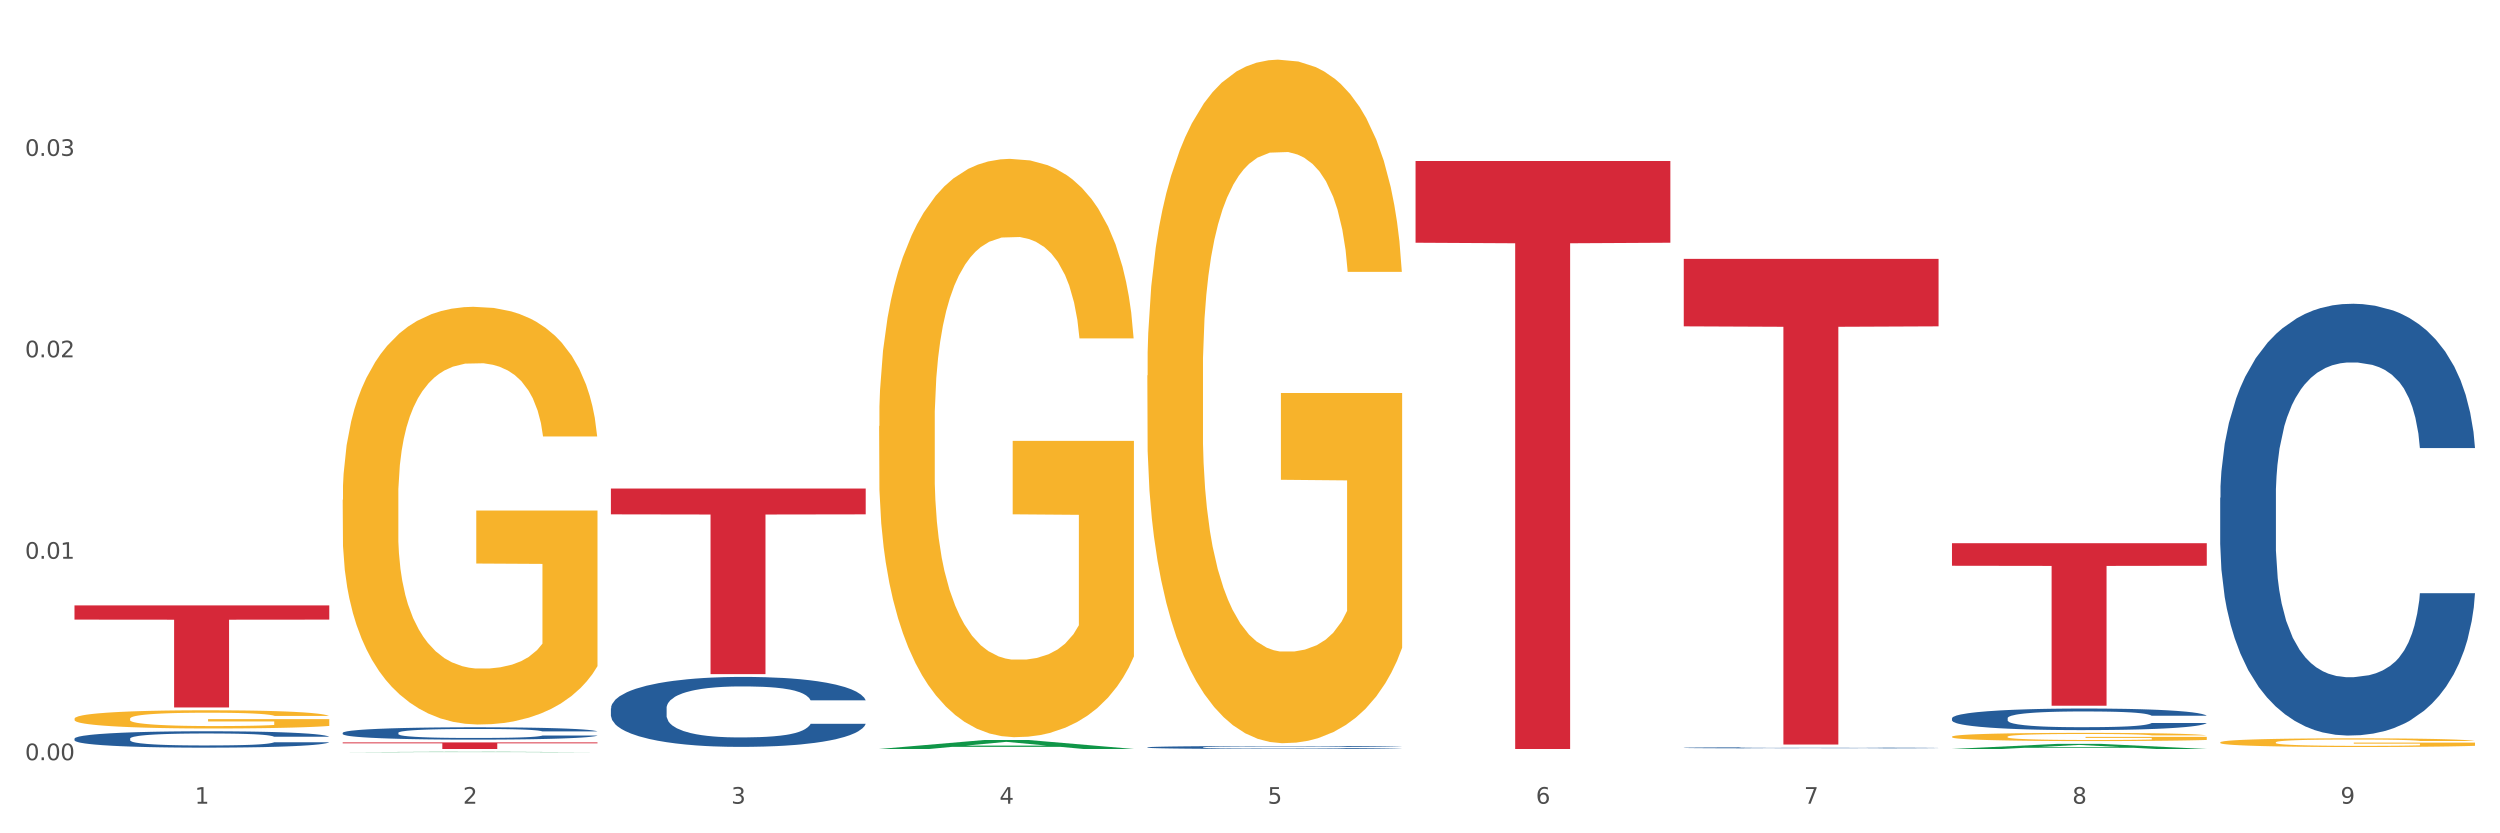 <?xml version="1.0" encoding="utf-8" standalone="no"?>
<!DOCTYPE svg PUBLIC "-//W3C//DTD SVG 1.1//EN"
  "http://www.w3.org/Graphics/SVG/1.1/DTD/svg11.dtd">
<svg xmlns:xlink="http://www.w3.org/1999/xlink" width="1080pt" height="360pt" viewBox="0 0 1080 360" xmlns="http://www.w3.org/2000/svg" version="1.1">
 <rect x="0" y="0" width="1080" height="360" fill="#333333" stroke="none"/>
 <defs>
  <style type="text/css">*{stroke-linejoin: round; stroke-linecap: butt}</style>
 </defs>
 <g id="figure_1">
  <g id="patch_1">
   <path d="M 0 360 
L 1080 360 
L 1080 0 
L 0 0 
z
" style="fill: #ffffff; stroke: #ffffff; stroke-linejoin: miter"/>
  </g>
  <g id="axes_1">
   <g id="matplotlib.axis_1">
    <g id="xtick_1">
     <g id="text_1">
      <!-- 1 -->
      <g style="fill: #4d4d4d" transform="translate(84.159 347.204) scale(0.096 -0.096)">
       <defs>
        <path id="DejaVuSans-31" d="M 794 531 
L 1825 531 
L 1825 4091 
L 703 3866 
L 703 4441 
L 1819 4666 
L 2450 4666 
L 2450 531 
L 3481 531 
L 3481 0 
L 794 0 
L 794 531 
z
" transform="scale(0.016)"/>
       </defs>
       <use xlink:href="#DejaVuSans-31"/>
      </g>
     </g>
    </g>
    <g id="xtick_2">
     <g id="text_2">
      <!-- 2 -->
      <g style="fill: #4d4d4d" transform="translate(200.027 347.204) scale(0.096 -0.096)">
       <defs>
        <path id="DejaVuSans-32" d="M 1228 531 
L 3431 531 
L 3431 0 
L 469 0 
L 469 531 
Q 828 903 1448 1529 
Q 2069 2156 2228 2338 
Q 2531 2678 2651 2914 
Q 2772 3150 2772 3378 
Q 2772 3750 2511 3984 
Q 2250 4219 1831 4219 
Q 1534 4219 1204 4116 
Q 875 4013 500 3803 
L 500 4441 
Q 881 4594 1212 4672 
Q 1544 4750 1819 4750 
Q 2544 4750 2975 4387 
Q 3406 4025 3406 3419 
Q 3406 3131 3298 2873 
Q 3191 2616 2906 2266 
Q 2828 2175 2409 1742 
Q 1991 1309 1228 531 
z
" transform="scale(0.016)"/>
       </defs>
       <use xlink:href="#DejaVuSans-32"/>
      </g>
     </g>
    </g>
    <g id="xtick_3">
     <g id="text_3">
      <!-- 3 -->
      <g style="fill: #4d4d4d" transform="translate(315.896 347.204) scale(0.096 -0.096)">
       <defs>
        <path id="DejaVuSans-33" d="M 2597 2516 
Q 3050 2419 3304 2112 
Q 3559 1806 3559 1356 
Q 3559 666 3084 287 
Q 2609 -91 1734 -91 
Q 1441 -91 1130 -33 
Q 819 25 488 141 
L 488 750 
Q 750 597 1062 519 
Q 1375 441 1716 441 
Q 2309 441 2620 675 
Q 2931 909 2931 1356 
Q 2931 1769 2642 2001 
Q 2353 2234 1838 2234 
L 1294 2234 
L 1294 2753 
L 1863 2753 
Q 2328 2753 2575 2939 
Q 2822 3125 2822 3475 
Q 2822 3834 2567 4026 
Q 2313 4219 1838 4219 
Q 1578 4219 1281 4162 
Q 984 4106 628 3988 
L 628 4550 
Q 988 4650 1302 4700 
Q 1616 4750 1894 4750 
Q 2613 4750 3031 4423 
Q 3450 4097 3450 3541 
Q 3450 3153 3228 2886 
Q 3006 2619 2597 2516 
z
" transform="scale(0.016)"/>
       </defs>
       <use xlink:href="#DejaVuSans-33"/>
      </g>
     </g>
    </g>
    <g id="xtick_4">
     <g id="text_4">
      <!-- 4 -->
      <g style="fill: #4d4d4d" transform="translate(431.765 347.204) scale(0.096 -0.096)">
       <defs>
        <path id="DejaVuSans-34" d="M 2419 4116 
L 825 1625 
L 2419 1625 
L 2419 4116 
z
M 2253 4666 
L 3047 4666 
L 3047 1625 
L 3713 1625 
L 3713 1100 
L 3047 1100 
L 3047 0 
L 2419 0 
L 2419 1100 
L 313 1100 
L 313 1709 
L 2253 4666 
z
" transform="scale(0.016)"/>
       </defs>
       <use xlink:href="#DejaVuSans-34"/>
      </g>
     </g>
    </g>
    <g id="xtick_5">
     <g id="text_5">
      <!-- 5 -->
      <g style="fill: #4d4d4d" transform="translate(547.634 347.204) scale(0.096 -0.096)">
       <defs>
        <path id="DejaVuSans-35" d="M 691 4666 
L 3169 4666 
L 3169 4134 
L 1269 4134 
L 1269 2991 
Q 1406 3038 1543 3061 
Q 1681 3084 1819 3084 
Q 2600 3084 3056 2656 
Q 3513 2228 3513 1497 
Q 3513 744 3044 326 
Q 2575 -91 1722 -91 
Q 1428 -91 1123 -41 
Q 819 9 494 109 
L 494 744 
Q 775 591 1075 516 
Q 1375 441 1709 441 
Q 2250 441 2565 725 
Q 2881 1009 2881 1497 
Q 2881 1984 2565 2268 
Q 2250 2553 1709 2553 
Q 1456 2553 1204 2497 
Q 953 2441 691 2322 
L 691 4666 
z
" transform="scale(0.016)"/>
       </defs>
       <use xlink:href="#DejaVuSans-35"/>
      </g>
     </g>
    </g>
    <g id="xtick_6">
     <g id="text_6">
      <!-- 6 -->
      <g style="fill: #4d4d4d" transform="translate(663.502 347.204) scale(0.096 -0.096)">
       <defs>
        <path id="DejaVuSans-36" d="M 2113 2584 
Q 1688 2584 1439 2293 
Q 1191 2003 1191 1497 
Q 1191 994 1439 701 
Q 1688 409 2113 409 
Q 2538 409 2786 701 
Q 3034 994 3034 1497 
Q 3034 2003 2786 2293 
Q 2538 2584 2113 2584 
z
M 3366 4563 
L 3366 3988 
Q 3128 4100 2886 4159 
Q 2644 4219 2406 4219 
Q 1781 4219 1451 3797 
Q 1122 3375 1075 2522 
Q 1259 2794 1537 2939 
Q 1816 3084 2150 3084 
Q 2853 3084 3261 2657 
Q 3669 2231 3669 1497 
Q 3669 778 3244 343 
Q 2819 -91 2113 -91 
Q 1303 -91 875 529 
Q 447 1150 447 2328 
Q 447 3434 972 4092 
Q 1497 4750 2381 4750 
Q 2619 4750 2861 4703 
Q 3103 4656 3366 4563 
z
" transform="scale(0.016)"/>
       </defs>
       <use xlink:href="#DejaVuSans-36"/>
      </g>
     </g>
    </g>
    <g id="xtick_7">
     <g id="text_7">
      <!-- 7 -->
      <g style="fill: #4d4d4d" transform="translate(779.371 347.204) scale(0.096 -0.096)">
       <defs>
        <path id="DejaVuSans-37" d="M 525 4666 
L 3525 4666 
L 3525 4397 
L 1831 0 
L 1172 0 
L 2766 4134 
L 525 4134 
L 525 4666 
z
" transform="scale(0.016)"/>
       </defs>
       <use xlink:href="#DejaVuSans-37"/>
      </g>
     </g>
    </g>
    <g id="xtick_8">
     <g id="text_8">
      <!-- 8 -->
      <g style="fill: #4d4d4d" transform="translate(895.24 347.204) scale(0.096 -0.096)">
       <defs>
        <path id="DejaVuSans-38" d="M 2034 2216 
Q 1584 2216 1326 1975 
Q 1069 1734 1069 1313 
Q 1069 891 1326 650 
Q 1584 409 2034 409 
Q 2484 409 2743 651 
Q 3003 894 3003 1313 
Q 3003 1734 2745 1975 
Q 2488 2216 2034 2216 
z
M 1403 2484 
Q 997 2584 770 2862 
Q 544 3141 544 3541 
Q 544 4100 942 4425 
Q 1341 4750 2034 4750 
Q 2731 4750 3128 4425 
Q 3525 4100 3525 3541 
Q 3525 3141 3298 2862 
Q 3072 2584 2669 2484 
Q 3125 2378 3379 2068 
Q 3634 1759 3634 1313 
Q 3634 634 3220 271 
Q 2806 -91 2034 -91 
Q 1263 -91 848 271 
Q 434 634 434 1313 
Q 434 1759 690 2068 
Q 947 2378 1403 2484 
z
M 1172 3481 
Q 1172 3119 1398 2916 
Q 1625 2713 2034 2713 
Q 2441 2713 2670 2916 
Q 2900 3119 2900 3481 
Q 2900 3844 2670 4047 
Q 2441 4250 2034 4250 
Q 1625 4250 1398 4047 
Q 1172 3844 1172 3481 
z
" transform="scale(0.016)"/>
       </defs>
       <use xlink:href="#DejaVuSans-38"/>
      </g>
     </g>
    </g>
    <g id="xtick_9">
     <g id="text_9">
      <!-- 9 -->
      <g style="fill: #4d4d4d" transform="translate(1011.108 347.204) scale(0.096 -0.096)">
       <defs>
        <path id="DejaVuSans-39" d="M 703 97 
L 703 672 
Q 941 559 1184 500 
Q 1428 441 1663 441 
Q 2288 441 2617 861 
Q 2947 1281 2994 2138 
Q 2813 1869 2534 1725 
Q 2256 1581 1919 1581 
Q 1219 1581 811 2004 
Q 403 2428 403 3163 
Q 403 3881 828 4315 
Q 1253 4750 1959 4750 
Q 2769 4750 3195 4129 
Q 3622 3509 3622 2328 
Q 3622 1225 3098 567 
Q 2575 -91 1691 -91 
Q 1453 -91 1209 -44 
Q 966 3 703 97 
z
M 1959 2075 
Q 2384 2075 2632 2365 
Q 2881 2656 2881 3163 
Q 2881 3666 2632 3958 
Q 2384 4250 1959 4250 
Q 1534 4250 1286 3958 
Q 1038 3666 1038 3163 
Q 1038 2656 1286 2365 
Q 1534 2075 1959 2075 
z
" transform="scale(0.016)"/>
       </defs>
       <use xlink:href="#DejaVuSans-39"/>
      </g>
     </g>
    </g>
    <g id="xtick_10"/>
    <g id="xtick_11"/>
    <g id="xtick_12"/>
    <g id="xtick_13"/>
    <g id="xtick_14"/>
    <g id="xtick_15"/>
    <g id="xtick_16"/>
    <g id="xtick_17"/>
   </g>
   <g id="matplotlib.axis_2">
    <g id="ytick_1">
     <g id="text_10">
      <!-- 0.00 -->
      <g style="fill: #4d4d4d" transform="translate(10.8 328.405) scale(0.096 -0.096)">
       <defs>
        <path id="DejaVuSans-30" d="M 2034 4250 
Q 1547 4250 1301 3770 
Q 1056 3291 1056 2328 
Q 1056 1369 1301 889 
Q 1547 409 2034 409 
Q 2525 409 2770 889 
Q 3016 1369 3016 2328 
Q 3016 3291 2770 3770 
Q 2525 4250 2034 4250 
z
M 2034 4750 
Q 2819 4750 3233 4129 
Q 3647 3509 3647 2328 
Q 3647 1150 3233 529 
Q 2819 -91 2034 -91 
Q 1250 -91 836 529 
Q 422 1150 422 2328 
Q 422 3509 836 4129 
Q 1250 4750 2034 4750 
z
" transform="scale(0.016)"/>
        <path id="DejaVuSans-2e" d="M 684 794 
L 1344 794 
L 1344 0 
L 684 0 
L 684 794 
z
" transform="scale(0.016)"/>
       </defs>
       <use xlink:href="#DejaVuSans-30"/>
       <use xlink:href="#DejaVuSans-2e" transform="translate(63.623 0)"/>
       <use xlink:href="#DejaVuSans-30" transform="translate(95.41 0)"/>
       <use xlink:href="#DejaVuSans-30" transform="translate(159.033 0)"/>
      </g>
     </g>
    </g>
    <g id="ytick_2">
     <g id="text_11">
      <!-- 0.01 -->
      <g style="fill: #4d4d4d" transform="translate(10.8 241.383) scale(0.096 -0.096)">
       <use xlink:href="#DejaVuSans-30"/>
       <use xlink:href="#DejaVuSans-2e" transform="translate(63.623 0)"/>
       <use xlink:href="#DejaVuSans-30" transform="translate(95.41 0)"/>
       <use xlink:href="#DejaVuSans-31" transform="translate(159.033 0)"/>
      </g>
     </g>
    </g>
    <g id="ytick_3">
     <g id="text_12">
      <!-- 0.02 -->
      <g style="fill: #4d4d4d" transform="translate(10.8 154.362) scale(0.096 -0.096)">
       <use xlink:href="#DejaVuSans-30"/>
       <use xlink:href="#DejaVuSans-2e" transform="translate(63.623 0)"/>
       <use xlink:href="#DejaVuSans-30" transform="translate(95.41 0)"/>
       <use xlink:href="#DejaVuSans-32" transform="translate(159.033 0)"/>
      </g>
     </g>
    </g>
    <g id="ytick_4">
     <g id="text_13">
      <!-- 0.03 -->
      <g style="fill: #4d4d4d" transform="translate(10.8 67.341) scale(0.096 -0.096)">
       <use xlink:href="#DejaVuSans-30"/>
       <use xlink:href="#DejaVuSans-2e" transform="translate(63.623 0)"/>
       <use xlink:href="#DejaVuSans-30" transform="translate(95.41 0)"/>
       <use xlink:href="#DejaVuSans-33" transform="translate(159.033 0)"/>
      </g>
     </g>
    </g>
    <g id="ytick_5"/>
    <g id="ytick_6"/>
    <g id="ytick_7"/>
    <g id="ytick_8"/>
   </g>
   <g id="PolyCollection_1">
    <path d="M 148.044 324.949 
L 148.157 324.949 
L 193.549 324.758 
L 212.387 324.757 
L 258.119 324.95 
L 236.331 324.95 
L 226.458 324.905 
L 179.591 324.905 
L 179.251 324.905 
L 169.718 324.95 
L 148.044 324.95 
L 148.044 324.949 
L 185.492 324.878 
L 220.557 324.878 
L 203.195 324.798 
L 202.968 324.798 
L 202.741 324.799 
L 185.379 324.878 
L 185.492 324.878 
L 148.044 324.949 
z
" clip-path="url(#p72a61e631a)" style="fill: #109648"/>
    <path d="M 263.912 306.008 
L 264.043 305.981 
L 264.043 305.208 
L 264.433 304.159 
L 265.864 302.226 
L 267.686 300.763 
L 270.808 299.051 
L 272.5 298.334 
L 274.712 297.533 
L 279.266 296.235 
L 284.47 295.131 
L 288.113 294.524 
L 290.846 294.137 
L 296.961 293.447 
L 300.474 293.144 
L 304.117 292.895 
L 307.24 292.729 
L 312.444 292.536 
L 316.608 292.453 
L 321.422 292.426 
L 325.456 292.453 
L 330.79 292.564 
L 338.597 292.895 
L 341.59 293.088 
L 345.623 293.42 
L 349.787 293.861 
L 353.17 294.303 
L 357.073 294.938 
L 361.107 295.766 
L 365.01 296.815 
L 367.742 297.781 
L 369.954 298.803 
L 371.906 300.045 
L 373.337 301.398 
L 373.988 302.53 
L 350.177 302.53 
L 349.527 301.508 
L 348.225 300.404 
L 346.924 299.659 
L 345.493 299.051 
L 343.281 298.361 
L 341.329 297.92 
L 338.077 297.395 
L 335.084 297.064 
L 332.612 296.87 
L 329.619 296.705 
L 323.244 296.539 
L 318.69 296.539 
L 315.827 296.594 
L 312.314 296.732 
L 309.322 296.926 
L 305.809 297.257 
L 303.076 297.616 
L 300.344 298.085 
L 298.783 298.416 
L 296.441 299.024 
L 294.879 299.521 
L 292.797 300.377 
L 291.626 300.984 
L 289.545 302.557 
L 288.634 303.717 
L 288.243 304.518 
L 287.983 305.401 
L 287.983 309.708 
L 288.764 311.64 
L 289.415 312.468 
L 290.455 313.407 
L 292.407 314.622 
L 295.27 315.809 
L 298.262 316.665 
L 300.734 317.189 
L 303.076 317.576 
L 305.418 317.879 
L 308.281 318.155 
L 310.623 318.321 
L 314.136 318.487 
L 318.3 318.569 
L 321.552 318.569 
L 328.188 318.431 
L 331.181 318.293 
L 334.043 318.1 
L 337.166 317.796 
L 339.638 317.465 
L 341.069 317.217 
L 343.411 316.692 
L 345.233 316.14 
L 346.794 315.505 
L 347.835 314.953 
L 349.006 314.125 
L 349.917 313.186 
L 350.177 312.689 
L 373.988 312.689 
L 373.467 313.683 
L 372.556 314.649 
L 370.735 315.947 
L 369.304 316.692 
L 367.092 317.603 
L 364.75 318.376 
L 361.497 319.232 
L 358.504 319.867 
L 355.382 320.419 
L 351.999 320.916 
L 345.883 321.606 
L 343.671 321.799 
L 338.987 322.131 
L 335.344 322.324 
L 330.01 322.517 
L 324.545 322.628 
L 318.82 322.655 
L 313.746 322.6 
L 308.151 322.434 
L 304.638 322.269 
L 300.734 322.02 
L 296.18 321.634 
L 291.887 321.164 
L 287.853 320.612 
L 284.08 319.977 
L 280.567 319.26 
L 276.013 318.073 
L 272.63 316.913 
L 270.158 315.836 
L 268.466 314.925 
L 266.775 313.766 
L 265.864 312.965 
L 264.433 311.033 
L 263.912 309.238 
L 263.912 306.008 
z
" clip-path="url(#p72a61e631a)" style="fill: #255c99"/>
    <path d="M 495.65 322.85 
L 495.78 322.849 
L 495.78 322.816 
L 496.17 322.771 
L 497.602 322.689 
L 499.423 322.626 
L 502.546 322.553 
L 504.237 322.523 
L 506.449 322.488 
L 511.003 322.433 
L 516.208 322.386 
L 519.851 322.36 
L 522.583 322.343 
L 528.698 322.314 
L 532.212 322.301 
L 535.855 322.29 
L 538.977 322.283 
L 544.182 322.275 
L 548.345 322.271 
L 553.16 322.27 
L 557.193 322.271 
L 562.528 322.276 
L 570.335 322.29 
L 573.327 322.298 
L 577.361 322.313 
L 581.524 322.332 
L 584.907 322.35 
L 588.81 322.377 
L 592.844 322.413 
L 596.747 322.458 
L 599.48 322.499 
L 601.692 322.543 
L 603.643 322.596 
L 605.075 322.653 
L 605.725 322.702 
L 581.915 322.702 
L 581.264 322.658 
L 579.963 322.611 
L 578.662 322.579 
L 577.23 322.553 
L 575.019 322.524 
L 573.067 322.505 
L 569.814 322.482 
L 566.821 322.468 
L 564.349 322.46 
L 561.357 322.453 
L 554.981 322.446 
L 550.427 322.446 
L 547.565 322.448 
L 544.052 322.454 
L 541.059 322.462 
L 537.546 322.477 
L 534.814 322.492 
L 532.081 322.512 
L 530.52 322.526 
L 528.178 322.552 
L 526.617 322.573 
L 524.535 322.61 
L 523.364 322.636 
L 521.282 322.703 
L 520.371 322.752 
L 519.981 322.787 
L 519.721 322.824 
L 519.721 323.008 
L 520.501 323.091 
L 521.152 323.126 
L 522.193 323.166 
L 524.145 323.218 
L 527.007 323.269 
L 530 323.306 
L 532.472 323.328 
L 534.814 323.344 
L 537.156 323.357 
L 540.018 323.369 
L 542.36 323.376 
L 545.873 323.383 
L 550.037 323.387 
L 553.29 323.387 
L 559.925 323.381 
L 562.918 323.375 
L 565.781 323.367 
L 568.903 323.354 
L 571.375 323.34 
L 572.807 323.329 
L 575.149 323.307 
L 576.97 323.283 
L 578.532 323.256 
L 579.573 323.232 
L 580.744 323.197 
L 581.654 323.157 
L 581.915 323.136 
L 605.725 323.136 
L 605.205 323.178 
L 604.294 323.219 
L 602.472 323.275 
L 601.041 323.307 
L 598.829 323.346 
L 596.487 323.379 
L 593.234 323.415 
L 590.242 323.442 
L 587.119 323.466 
L 583.736 323.487 
L 577.621 323.517 
L 575.409 323.525 
L 570.725 323.539 
L 567.082 323.547 
L 561.747 323.556 
L 556.282 323.56 
L 550.557 323.561 
L 545.483 323.559 
L 539.888 323.552 
L 536.375 323.545 
L 532.472 323.534 
L 527.918 323.518 
L 523.624 323.498 
L 519.591 323.474 
L 515.817 323.447 
L 512.304 323.416 
L 507.75 323.366 
L 504.367 323.316 
L 501.895 323.27 
L 500.204 323.231 
L 498.512 323.182 
L 497.602 323.148 
L 496.17 323.065 
L 495.65 322.988 
L 495.65 322.85 
z
" clip-path="url(#p72a61e631a)" style="fill: #255c99"/>
    <path d="M 727.387 323.041 
L 727.517 323.04 
L 727.517 323.028 
L 727.908 323.012 
L 729.339 322.981 
L 731.161 322.958 
L 734.283 322.931 
L 735.975 322.92 
L 738.187 322.908 
L 742.741 322.887 
L 747.945 322.87 
L 751.588 322.86 
L 754.321 322.854 
L 760.436 322.844 
L 763.949 322.839 
L 767.592 322.835 
L 770.715 322.832 
L 775.919 322.829 
L 780.083 322.828 
L 784.897 322.827 
L 788.931 322.828 
L 794.265 322.83 
L 802.072 322.835 
L 805.065 322.838 
L 809.098 322.843 
L 813.262 322.85 
L 816.645 322.857 
L 820.548 322.867 
L 824.581 322.88 
L 828.485 322.896 
L 831.217 322.912 
L 833.429 322.928 
L 835.381 322.947 
L 836.812 322.968 
L 837.463 322.986 
L 813.652 322.986 
L 813.001 322.97 
L 811.7 322.953 
L 810.399 322.941 
L 808.968 322.931 
L 806.756 322.921 
L 804.804 322.914 
L 801.551 322.905 
L 798.559 322.9 
L 796.087 322.897 
L 793.094 322.895 
L 786.719 322.892 
L 782.165 322.892 
L 779.302 322.893 
L 775.789 322.895 
L 772.797 322.898 
L 769.284 322.903 
L 766.551 322.909 
L 763.819 322.916 
L 762.257 322.922 
L 759.915 322.931 
L 758.354 322.939 
L 756.272 322.952 
L 755.101 322.962 
L 753.019 322.987 
L 752.109 323.005 
L 751.718 323.017 
L 751.458 323.031 
L 751.458 323.099 
L 752.239 323.129 
L 752.889 323.142 
L 753.93 323.157 
L 755.882 323.176 
L 758.744 323.195 
L 761.737 323.208 
L 764.209 323.216 
L 766.551 323.222 
L 768.893 323.227 
L 771.756 323.231 
L 774.098 323.234 
L 777.611 323.237 
L 781.774 323.238 
L 785.027 323.238 
L 791.663 323.236 
L 794.656 323.234 
L 797.518 323.231 
L 800.641 323.226 
L 803.113 323.221 
L 804.544 323.217 
L 806.886 323.208 
L 808.708 323.2 
L 810.269 323.19 
L 811.31 323.181 
L 812.481 323.168 
L 813.392 323.153 
L 813.652 323.146 
L 837.463 323.146 
L 836.942 323.161 
L 836.031 323.176 
L 834.21 323.197 
L 832.779 323.208 
L 830.567 323.223 
L 828.225 323.235 
L 824.972 323.248 
L 821.979 323.258 
L 818.856 323.267 
L 815.474 323.275 
L 809.358 323.286 
L 807.146 323.289 
L 802.462 323.294 
L 798.819 323.297 
L 793.485 323.3 
L 788.02 323.302 
L 782.295 323.302 
L 777.22 323.301 
L 771.626 323.299 
L 768.113 323.296 
L 764.209 323.292 
L 759.655 323.286 
L 755.362 323.279 
L 751.328 323.27 
L 747.555 323.26 
L 744.042 323.249 
L 739.488 323.23 
L 736.105 323.212 
L 733.633 323.195 
L 731.941 323.181 
L 730.25 323.162 
L 729.339 323.15 
L 727.908 323.12 
L 727.387 323.091 
L 727.387 323.041 
z
" clip-path="url(#p72a61e631a)" style="fill: #255c99"/>
    <path d="M 843.256 310.273 
L 843.386 310.264 
L 843.386 310.026 
L 843.776 309.703 
L 845.208 309.107 
L 847.029 308.655 
L 850.152 308.128 
L 851.843 307.906 
L 854.055 307.659 
L 858.609 307.259 
L 863.814 306.919 
L 867.457 306.731 
L 870.189 306.612 
L 876.305 306.399 
L 879.818 306.306 
L 883.461 306.229 
L 886.584 306.178 
L 891.788 306.118 
L 895.952 306.093 
L 900.766 306.084 
L 904.799 306.093 
L 910.134 306.127 
L 917.941 306.229 
L 920.933 306.289 
L 924.967 306.391 
L 929.13 306.527 
L 932.513 306.663 
L 936.417 306.859 
L 940.45 307.114 
L 944.354 307.438 
L 947.086 307.736 
L 949.298 308.051 
L 951.249 308.434 
L 952.681 308.851 
L 953.331 309.2 
L 929.521 309.2 
L 928.87 308.885 
L 927.569 308.545 
L 926.268 308.315 
L 924.837 308.128 
L 922.625 307.915 
L 920.673 307.779 
L 917.42 307.617 
L 914.428 307.515 
L 911.955 307.455 
L 908.963 307.404 
L 902.587 307.353 
L 898.033 307.353 
L 895.171 307.37 
L 891.658 307.412 
L 888.665 307.472 
L 885.152 307.574 
L 882.42 307.685 
L 879.688 307.83 
L 878.126 307.932 
L 875.784 308.119 
L 874.223 308.272 
L 872.141 308.536 
L 870.97 308.723 
L 868.888 309.209 
L 867.977 309.566 
L 867.587 309.813 
L 867.327 310.086 
L 867.327 311.414 
L 868.108 312.01 
L 868.758 312.265 
L 869.799 312.555 
L 871.751 312.929 
L 874.613 313.295 
L 877.606 313.559 
L 880.078 313.721 
L 882.42 313.84 
L 884.762 313.934 
L 887.624 314.019 
L 889.966 314.07 
L 893.479 314.121 
L 897.643 314.147 
L 900.896 314.147 
L 907.532 314.104 
L 910.524 314.061 
L 913.387 314.002 
L 916.509 313.908 
L 918.982 313.806 
L 920.413 313.729 
L 922.755 313.568 
L 924.576 313.397 
L 926.138 313.202 
L 927.179 313.031 
L 928.35 312.776 
L 929.26 312.486 
L 929.521 312.333 
L 953.331 312.333 
L 952.811 312.64 
L 951.9 312.938 
L 950.078 313.338 
L 948.647 313.568 
L 946.435 313.849 
L 944.093 314.087 
L 940.84 314.351 
L 937.848 314.547 
L 934.725 314.717 
L 931.342 314.87 
L 925.227 315.083 
L 923.015 315.143 
L 918.331 315.245 
L 914.688 315.304 
L 909.353 315.364 
L 903.888 315.398 
L 898.164 315.407 
L 893.089 315.389 
L 887.494 315.338 
L 883.981 315.287 
L 880.078 315.211 
L 875.524 315.092 
L 871.23 314.947 
L 867.197 314.777 
L 863.423 314.581 
L 859.91 314.359 
L 855.356 313.993 
L 851.974 313.636 
L 849.501 313.304 
L 847.81 313.023 
L 846.118 312.665 
L 845.208 312.418 
L 843.776 311.822 
L 843.256 311.269 
L 843.256 310.273 
z
" clip-path="url(#p72a61e631a)" style="fill: #255c99"/>
    <path d="M 959.125 215.036 
L 959.255 214.865 
L 959.255 210.095 
L 959.645 203.621 
L 961.076 191.696 
L 962.898 182.667 
L 966.021 172.105 
L 967.712 167.675 
L 969.924 162.735 
L 974.478 154.728 
L 979.683 147.913 
L 983.326 144.166 
L 986.058 141.78 
L 992.173 137.521 
L 995.686 135.647 
L 999.33 134.114 
L 1002.452 133.092 
L 1007.657 131.9 
L 1011.82 131.388 
L 1016.635 131.218 
L 1020.668 131.388 
L 1026.003 132.07 
L 1033.809 134.114 
L 1036.802 135.307 
L 1040.835 137.351 
L 1044.999 140.077 
L 1048.382 142.803 
L 1052.285 146.721 
L 1056.319 151.832 
L 1060.222 158.305 
L 1062.955 164.268 
L 1065.167 170.571 
L 1067.118 178.238 
L 1068.549 186.585 
L 1069.2 193.57 
L 1045.389 193.57 
L 1044.739 187.267 
L 1043.438 180.452 
L 1042.137 175.853 
L 1040.705 172.105 
L 1038.493 167.846 
L 1036.542 165.12 
L 1033.289 161.883 
L 1030.296 159.839 
L 1027.824 158.646 
L 1024.832 157.624 
L 1018.456 156.602 
L 1013.902 156.602 
L 1011.04 156.943 
L 1007.527 157.794 
L 1004.534 158.987 
L 1001.021 161.031 
L 998.289 163.246 
L 995.556 166.142 
L 993.995 168.186 
L 991.653 171.934 
L 990.092 175.001 
L 988.01 180.282 
L 986.839 184.03 
L 984.757 193.74 
L 983.846 200.896 
L 983.456 205.836 
L 983.196 211.288 
L 983.196 237.864 
L 983.976 249.789 
L 984.627 254.9 
L 985.668 260.692 
L 987.619 268.188 
L 990.482 275.514 
L 993.474 280.795 
L 995.947 284.032 
L 998.289 286.417 
L 1000.631 288.291 
L 1003.493 289.994 
L 1005.835 291.016 
L 1009.348 292.038 
L 1013.512 292.55 
L 1016.765 292.55 
L 1023.4 291.698 
L 1026.393 290.846 
L 1029.255 289.653 
L 1032.378 287.779 
L 1034.85 285.735 
L 1036.282 284.202 
L 1038.624 280.965 
L 1040.445 277.558 
L 1042.006 273.64 
L 1043.047 270.232 
L 1044.218 265.122 
L 1045.129 259.329 
L 1045.389 256.263 
L 1069.2 256.263 
L 1068.68 262.396 
L 1067.769 268.358 
L 1065.947 276.365 
L 1064.516 280.965 
L 1062.304 286.587 
L 1059.962 291.357 
L 1056.709 296.638 
L 1053.717 300.557 
L 1050.594 303.964 
L 1047.211 307.03 
L 1041.096 311.289 
L 1038.884 312.482 
L 1034.2 314.526 
L 1030.557 315.719 
L 1025.222 316.911 
L 1019.757 317.593 
L 1014.032 317.763 
L 1008.958 317.422 
L 1003.363 316.4 
L 999.85 315.378 
L 995.947 313.845 
L 991.393 311.46 
L 987.099 308.563 
L 983.065 305.156 
L 979.292 301.238 
L 975.779 296.809 
L 971.225 289.483 
L 967.842 282.328 
L 965.37 275.684 
L 963.679 270.062 
L 961.987 262.907 
L 961.076 257.966 
L 959.645 246.041 
L 959.125 234.968 
L 959.125 215.036 
z
" clip-path="url(#p72a61e631a)" style="fill: #255c99"/>
    <path d="M 959.125 320.694 
L 959.255 320.691 
L 959.255 320.567 
L 959.515 320.461 
L 960.814 320.204 
L 962.764 319.991 
L 964.193 319.878 
L 965.623 319.785 
L 967.312 319.693 
L 969.391 319.597 
L 973.16 319.456 
L 975.5 319.384 
L 978.359 319.309 
L 983.557 319.199 
L 987.326 319.137 
L 991.225 319.086 
L 997.593 319.024 
L 1001.751 318.997 
L 1006.17 318.976 
L 1011.498 318.962 
L 1015.527 318.959 
L 1024.364 318.969 
L 1031.902 319 
L 1035.541 319.024 
L 1040.219 319.065 
L 1042.688 319.093 
L 1046.717 319.148 
L 1050.876 319.22 
L 1053.735 319.281 
L 1058.024 319.398 
L 1061.273 319.514 
L 1064.262 319.658 
L 1065.821 319.758 
L 1066.991 319.851 
L 1068.03 319.957 
L 1069.07 320.125 
L 1045.677 320.125 
L 1044.768 320.005 
L 1043.338 319.892 
L 1041.259 319.782 
L 1039.439 319.713 
L 1036.32 319.628 
L 1033.461 319.573 
L 1030.472 319.532 
L 1026.833 319.497 
L 1023.974 319.48 
L 1019.946 319.466 
L 1012.018 319.47 
L 1006.69 319.497 
L 1003.051 319.532 
L 1000.712 319.562 
L 998.632 319.597 
L 996.293 319.645 
L 993.564 319.717 
L 991.614 319.782 
L 989.665 319.864 
L 988.106 319.947 
L 986.676 320.043 
L 985.506 320.145 
L 984.597 320.252 
L 983.817 320.382 
L 983.167 320.598 
L 983.167 321.068 
L 983.427 321.174 
L 984.077 321.315 
L 984.857 321.421 
L 986.156 321.548 
L 987.326 321.634 
L 989.535 321.757 
L 992.004 321.86 
L 993.954 321.925 
L 995.903 321.98 
L 999.282 322.055 
L 1003.051 322.117 
L 1006.3 322.155 
L 1010.718 322.189 
L 1013.708 322.203 
L 1016.307 322.21 
L 1022.675 322.21 
L 1027.223 322.199 
L 1032.292 322.175 
L 1036.19 322.145 
L 1039.439 322.107 
L 1043.078 322.045 
L 1045.418 321.987 
L 1045.418 321.27 
L 1016.827 321.267 
L 1016.827 320.79 
L 1069.2 320.79 
L 1069.2 322.189 
L 1066.991 322.261 
L 1064.521 322.326 
L 1061.922 322.385 
L 1058.024 322.457 
L 1053.345 322.525 
L 1049.186 322.573 
L 1044.768 322.614 
L 1039.569 322.652 
L 1032.811 322.686 
L 1028.653 322.7 
L 1023.454 322.71 
L 1017.346 322.714 
L 1012.018 322.707 
L 1006.82 322.69 
L 1001.361 322.659 
L 996.033 322.614 
L 992.004 322.57 
L 987.976 322.515 
L 983.687 322.443 
L 980.308 322.374 
L 977.709 322.313 
L 974.85 322.234 
L 971.731 322.131 
L 969.391 322.038 
L 967.312 321.942 
L 965.103 321.819 
L 963.543 321.713 
L 961.984 321.579 
L 961.074 321.479 
L 960.034 321.325 
L 959.255 321.109 
L 959.125 320.694 
z
" clip-path="url(#p72a61e631a)" style="fill: #f7b32b"/>
    <path d="M 843.256 318.243 
L 843.386 318.239 
L 843.386 318.123 
L 843.646 318.022 
L 844.945 317.779 
L 846.895 317.578 
L 848.324 317.471 
L 849.754 317.384 
L 851.443 317.296 
L 853.523 317.205 
L 857.292 317.072 
L 859.631 317.004 
L 862.49 316.933 
L 867.688 316.829 
L 871.457 316.771 
L 875.356 316.722 
L 881.724 316.664 
L 885.883 316.638 
L 890.301 316.619 
L 895.629 316.606 
L 899.658 316.603 
L 908.495 316.612 
L 916.033 316.641 
L 919.672 316.664 
L 924.35 316.703 
L 926.82 316.729 
L 930.848 316.781 
L 935.007 316.849 
L 937.866 316.907 
L 942.155 317.017 
L 945.404 317.128 
L 948.393 317.264 
L 949.952 317.358 
L 951.122 317.445 
L 952.162 317.546 
L 953.201 317.705 
L 929.809 317.705 
L 928.899 317.591 
L 927.469 317.484 
L 925.39 317.38 
L 923.571 317.316 
L 920.452 317.235 
L 917.593 317.183 
L 914.604 317.144 
L 910.965 317.111 
L 908.106 317.095 
L 904.077 317.082 
L 896.149 317.085 
L 890.821 317.111 
L 887.182 317.144 
L 884.843 317.173 
L 882.764 317.205 
L 880.424 317.251 
L 877.695 317.319 
L 875.746 317.38 
L 873.796 317.458 
L 872.237 317.536 
L 870.807 317.627 
L 869.638 317.724 
L 868.728 317.824 
L 867.948 317.948 
L 867.298 318.152 
L 867.298 318.596 
L 867.558 318.696 
L 868.208 318.829 
L 868.988 318.93 
L 870.287 319.05 
L 871.457 319.131 
L 873.666 319.247 
L 876.136 319.345 
L 878.085 319.406 
L 880.034 319.458 
L 883.413 319.529 
L 887.182 319.588 
L 890.431 319.623 
L 894.85 319.656 
L 897.839 319.669 
L 900.438 319.675 
L 906.806 319.675 
L 911.355 319.666 
L 916.423 319.643 
L 920.322 319.614 
L 923.571 319.578 
L 927.21 319.52 
L 929.549 319.465 
L 929.549 318.787 
L 900.958 318.784 
L 900.958 318.333 
L 953.331 318.333 
L 953.331 319.656 
L 951.122 319.724 
L 948.653 319.785 
L 946.054 319.841 
L 942.155 319.909 
L 937.476 319.973 
L 933.318 320.019 
L 928.899 320.058 
L 923.701 320.093 
L 916.943 320.126 
L 912.784 320.139 
L 907.586 320.148 
L 901.478 320.152 
L 896.149 320.145 
L 890.951 320.129 
L 885.493 320.1 
L 880.164 320.058 
L 876.136 320.016 
L 872.107 319.964 
L 867.818 319.896 
L 864.439 319.831 
L 861.84 319.772 
L 858.981 319.698 
L 855.862 319.601 
L 853.523 319.513 
L 851.443 319.422 
L 849.234 319.306 
L 847.675 319.205 
L 846.115 319.079 
L 845.205 318.985 
L 844.166 318.839 
L 843.386 318.635 
L 843.256 318.243 
z
" clip-path="url(#p72a61e631a)" style="fill: #f7b32b"/>
    <path d="M 495.65 162.225 
L 495.78 161.955 
L 495.78 152.246 
L 496.04 143.885 
L 497.339 123.658 
L 499.289 106.937 
L 500.718 98.037 
L 502.148 90.756 
L 503.837 83.474 
L 505.917 75.923 
L 509.685 64.865 
L 512.025 59.202 
L 514.884 53.268 
L 520.082 44.638 
L 523.851 39.784 
L 527.75 35.738 
L 534.118 30.884 
L 538.276 28.726 
L 542.695 27.108 
L 548.023 26.029 
L 552.052 25.759 
L 560.889 26.569 
L 568.427 28.996 
L 572.066 30.884 
L 576.744 34.12 
L 579.214 36.278 
L 583.242 40.593 
L 587.401 46.256 
L 590.26 51.111 
L 594.549 60.28 
L 597.798 69.45 
L 600.787 80.777 
L 602.346 88.598 
L 603.516 95.88 
L 604.556 104.24 
L 605.595 117.455 
L 582.203 117.455 
L 581.293 108.016 
L 579.863 99.116 
L 577.784 90.486 
L 575.965 85.092 
L 572.846 78.35 
L 569.986 74.035 
L 566.997 70.798 
L 563.359 68.101 
L 560.499 66.753 
L 556.471 65.674 
L 548.543 65.944 
L 543.215 68.101 
L 539.576 70.798 
L 537.237 73.226 
L 535.157 75.923 
L 532.818 79.698 
L 530.089 85.362 
L 528.14 90.486 
L 526.19 96.959 
L 524.631 103.431 
L 523.201 110.983 
L 522.032 119.074 
L 521.122 127.434 
L 520.342 137.682 
L 519.692 154.673 
L 519.692 191.621 
L 519.952 199.982 
L 520.602 211.039 
L 521.382 219.4 
L 522.681 229.378 
L 523.851 236.121 
L 526.06 245.83 
L 528.529 253.92 
L 530.479 259.045 
L 532.428 263.36 
L 535.807 269.293 
L 539.576 274.147 
L 542.825 277.114 
L 547.244 279.811 
L 550.233 280.89 
L 552.832 281.429 
L 559.2 281.429 
L 563.748 280.62 
L 568.817 278.732 
L 572.716 276.305 
L 575.965 273.338 
L 579.603 268.484 
L 581.943 263.899 
L 581.943 207.533 
L 553.352 207.263 
L 553.352 169.776 
L 605.725 169.776 
L 605.725 279.811 
L 603.516 285.475 
L 601.047 290.599 
L 598.447 295.184 
L 594.549 300.847 
L 589.87 306.241 
L 585.711 310.017 
L 581.293 313.253 
L 576.094 316.22 
L 569.337 318.917 
L 565.178 319.995 
L 559.98 320.805 
L 553.871 321.074 
L 548.543 320.535 
L 543.345 319.186 
L 537.887 316.759 
L 532.558 313.253 
L 528.529 309.747 
L 524.501 305.432 
L 520.212 299.768 
L 516.833 294.375 
L 514.234 289.52 
L 511.375 283.317 
L 508.256 275.226 
L 505.917 267.945 
L 503.837 260.393 
L 501.628 250.684 
L 500.068 242.324 
L 498.509 231.806 
L 497.599 223.984 
L 496.56 211.848 
L 495.78 194.858 
L 495.65 162.225 
z
" clip-path="url(#p72a61e631a)" style="fill: #f7b32b"/>
    <path d="M 379.781 184.075 
L 379.911 183.847 
L 379.911 175.633 
L 380.171 168.559 
L 381.471 151.446 
L 383.42 137.299 
L 384.85 129.769 
L 386.279 123.608 
L 387.969 117.447 
L 390.048 111.058 
L 393.817 101.703 
L 396.156 96.911 
L 399.015 91.892 
L 404.213 84.59 
L 407.982 80.483 
L 411.881 77.06 
L 418.249 72.953 
L 422.408 71.127 
L 426.826 69.758 
L 432.155 68.846 
L 436.183 68.617 
L 445.021 69.302 
L 452.558 71.355 
L 456.197 72.953 
L 460.876 75.691 
L 463.345 77.516 
L 467.374 81.167 
L 471.532 85.959 
L 474.391 90.066 
L 478.68 97.824 
L 481.929 105.582 
L 484.918 115.166 
L 486.477 121.783 
L 487.647 127.944 
L 488.687 135.017 
L 489.726 146.198 
L 466.334 146.198 
L 465.424 138.212 
L 463.995 130.682 
L 461.915 123.38 
L 460.096 118.817 
L 456.977 113.112 
L 454.118 109.461 
L 451.129 106.723 
L 447.49 104.441 
L 444.631 103.3 
L 440.602 102.388 
L 432.674 102.616 
L 427.346 104.441 
L 423.707 106.723 
L 421.368 108.777 
L 419.289 111.058 
L 416.949 114.253 
L 414.22 119.045 
L 412.271 123.38 
L 410.322 128.856 
L 408.762 134.333 
L 407.332 140.722 
L 406.163 147.567 
L 405.253 154.641 
L 404.473 163.311 
L 403.824 177.687 
L 403.824 208.947 
L 404.083 216.02 
L 404.733 225.376 
L 405.513 232.449 
L 406.813 240.892 
L 407.982 246.596 
L 410.192 254.811 
L 412.661 261.656 
L 414.61 265.991 
L 416.56 269.642 
L 419.938 274.662 
L 423.707 278.769 
L 426.956 281.279 
L 431.375 283.561 
L 434.364 284.474 
L 436.963 284.93 
L 443.331 284.93 
L 447.88 284.246 
L 452.948 282.648 
L 456.847 280.595 
L 460.096 278.085 
L 463.735 273.978 
L 466.074 270.099 
L 466.074 222.409 
L 437.483 222.181 
L 437.483 190.464 
L 489.856 190.464 
L 489.856 283.561 
L 487.647 288.353 
L 485.178 292.688 
L 482.579 296.567 
L 478.68 301.359 
L 474.001 305.923 
L 469.843 309.117 
L 465.424 311.855 
L 460.226 314.365 
L 453.468 316.647 
L 449.309 317.56 
L 444.111 318.244 
L 438.003 318.472 
L 432.674 318.016 
L 427.476 316.875 
L 422.018 314.822 
L 416.69 311.855 
L 412.661 308.889 
L 408.632 305.238 
L 404.343 300.446 
L 400.964 295.883 
L 398.365 291.776 
L 395.506 286.527 
L 392.387 279.682 
L 390.048 273.521 
L 387.969 267.132 
L 385.759 258.918 
L 384.2 251.844 
L 382.64 242.945 
L 381.731 236.328 
L 380.691 226.06 
L 379.911 211.685 
L 379.781 184.075 
z
" clip-path="url(#p72a61e631a)" style="fill: #f7b32b"/>
    <path d="M 148.044 215.923 
L 148.174 215.759 
L 148.174 209.826 
L 148.434 204.717 
L 149.733 192.357 
L 151.683 182.139 
L 153.112 176.7 
L 154.542 172.251 
L 156.231 167.801 
L 158.31 163.187 
L 162.079 156.43 
L 164.419 152.969 
L 167.278 149.343 
L 172.476 144.069 
L 176.245 141.103 
L 180.144 138.631 
L 186.512 135.665 
L 190.67 134.346 
L 195.089 133.357 
L 200.417 132.698 
L 204.446 132.533 
L 213.283 133.028 
L 220.821 134.511 
L 224.46 135.665 
L 229.138 137.642 
L 231.607 138.961 
L 235.636 141.597 
L 239.795 145.058 
L 242.654 148.025 
L 246.943 153.628 
L 250.191 159.231 
L 253.181 166.153 
L 254.74 170.932 
L 255.91 175.382 
L 256.949 180.491 
L 257.989 188.566 
L 234.596 188.566 
L 233.687 182.798 
L 232.257 177.36 
L 230.178 172.086 
L 228.358 168.79 
L 225.239 164.67 
L 222.38 162.033 
L 219.391 160.055 
L 215.752 158.407 
L 212.893 157.583 
L 208.865 156.924 
L 200.937 157.089 
L 195.609 158.407 
L 191.97 160.055 
L 189.631 161.539 
L 187.551 163.187 
L 185.212 165.494 
L 182.483 168.955 
L 180.533 172.086 
L 178.584 176.041 
L 177.025 179.996 
L 175.595 184.611 
L 174.425 189.555 
L 173.516 194.664 
L 172.736 200.926 
L 172.086 211.309 
L 172.086 233.887 
L 172.346 238.996 
L 172.996 245.753 
L 173.776 250.862 
L 175.075 256.959 
L 176.245 261.079 
L 178.454 267.012 
L 180.923 271.956 
L 182.873 275.088 
L 184.822 277.725 
L 188.201 281.35 
L 191.97 284.317 
L 195.219 286.129 
L 199.637 287.777 
L 202.626 288.437 
L 205.226 288.766 
L 211.594 288.766 
L 216.142 288.272 
L 221.211 287.118 
L 225.109 285.635 
L 228.358 283.822 
L 231.997 280.856 
L 234.336 278.054 
L 234.336 243.61 
L 205.746 243.446 
L 205.746 220.538 
L 258.119 220.538 
L 258.119 287.777 
L 255.91 291.238 
L 253.44 294.37 
L 250.841 297.171 
L 246.943 300.632 
L 242.264 303.928 
L 238.105 306.235 
L 233.687 308.213 
L 228.488 310.026 
L 221.73 311.674 
L 217.572 312.333 
L 212.373 312.828 
L 206.265 312.992 
L 200.937 312.663 
L 195.739 311.839 
L 190.28 310.355 
L 184.952 308.213 
L 180.923 306.071 
L 176.895 303.434 
L 172.606 299.973 
L 169.227 296.677 
L 166.628 293.71 
L 163.769 289.92 
L 160.65 284.976 
L 158.31 280.526 
L 156.231 275.912 
L 154.022 269.979 
L 152.462 264.87 
L 150.903 258.443 
L 149.993 253.663 
L 148.953 246.247 
L 148.174 235.865 
L 148.044 215.923 
z
" clip-path="url(#p72a61e631a)" style="fill: #f7b32b"/>
    <path d="M 148.044 316.584 
L 148.174 316.579 
L 148.174 316.443 
L 148.564 316.258 
L 149.995 315.917 
L 151.817 315.659 
L 154.94 315.357 
L 156.631 315.23 
L 158.843 315.089 
L 163.397 314.86 
L 168.602 314.665 
L 172.245 314.558 
L 174.977 314.49 
L 181.092 314.368 
L 184.605 314.315 
L 188.249 314.271 
L 191.371 314.242 
L 196.576 314.208 
L 200.739 314.193 
L 205.553 314.188 
L 209.587 314.193 
L 214.922 314.213 
L 222.728 314.271 
L 225.721 314.305 
L 229.754 314.364 
L 233.918 314.441 
L 237.301 314.519 
L 241.204 314.631 
L 245.238 314.777 
L 249.141 314.962 
L 251.874 315.133 
L 254.086 315.313 
L 256.037 315.532 
L 257.468 315.771 
L 258.119 315.97 
L 234.308 315.97 
L 233.658 315.79 
L 232.357 315.595 
L 231.056 315.464 
L 229.624 315.357 
L 227.412 315.235 
L 225.461 315.157 
L 222.208 315.065 
L 219.215 315.006 
L 216.743 314.972 
L 213.751 314.943 
L 207.375 314.914 
L 202.821 314.914 
L 199.959 314.923 
L 196.446 314.948 
L 193.453 314.982 
L 189.94 315.04 
L 187.208 315.104 
L 184.475 315.186 
L 182.914 315.245 
L 180.572 315.352 
L 179.011 315.44 
L 176.929 315.591 
L 175.758 315.698 
L 173.676 315.975 
L 172.765 316.18 
L 172.375 316.321 
L 172.115 316.477 
L 172.115 317.236 
L 172.895 317.577 
L 173.546 317.723 
L 174.587 317.889 
L 176.538 318.103 
L 179.401 318.312 
L 182.393 318.463 
L 184.866 318.556 
L 187.208 318.624 
L 189.55 318.677 
L 192.412 318.726 
L 194.754 318.755 
L 198.267 318.784 
L 202.431 318.799 
L 205.684 318.799 
L 212.319 318.775 
L 215.312 318.75 
L 218.174 318.716 
L 221.297 318.663 
L 223.769 318.604 
L 225.201 318.56 
L 227.543 318.468 
L 229.364 318.371 
L 230.925 318.259 
L 231.966 318.161 
L 233.137 318.015 
L 234.048 317.85 
L 234.308 317.762 
L 258.119 317.762 
L 257.599 317.937 
L 256.688 318.108 
L 254.866 318.337 
L 253.435 318.468 
L 251.223 318.629 
L 248.881 318.765 
L 245.628 318.916 
L 242.636 319.028 
L 239.513 319.125 
L 236.13 319.213 
L 230.015 319.335 
L 227.803 319.369 
L 223.119 319.427 
L 219.476 319.461 
L 214.141 319.495 
L 208.676 319.515 
L 202.951 319.52 
L 197.877 319.51 
L 192.282 319.481 
L 188.769 319.451 
L 184.866 319.408 
L 180.312 319.339 
L 176.018 319.257 
L 171.984 319.159 
L 168.211 319.047 
L 164.698 318.921 
L 160.144 318.711 
L 156.761 318.507 
L 154.289 318.317 
L 152.598 318.156 
L 150.906 317.952 
L 149.995 317.811 
L 148.564 317.47 
L 148.044 317.153 
L 148.044 316.584 
z
" clip-path="url(#p72a61e631a)" style="fill: #255c99"/>
    <path d="M 32.175 310.473 
L 32.305 310.466 
L 32.305 310.207 
L 32.565 309.984 
L 33.864 309.445 
L 35.814 308.999 
L 37.243 308.762 
L 38.673 308.568 
L 40.362 308.374 
L 42.442 308.172 
L 46.211 307.878 
L 48.55 307.727 
L 51.409 307.568 
L 56.607 307.338 
L 60.376 307.209 
L 64.275 307.101 
L 70.643 306.972 
L 74.802 306.914 
L 79.22 306.871 
L 84.548 306.842 
L 88.577 306.835 
L 97.414 306.857 
L 104.952 306.921 
L 108.591 306.972 
L 113.269 307.058 
L 115.739 307.116 
L 119.767 307.231 
L 123.926 307.382 
L 126.785 307.511 
L 131.074 307.755 
L 134.323 308 
L 137.312 308.302 
L 138.871 308.51 
L 140.041 308.704 
L 141.081 308.927 
L 142.12 309.279 
L 118.728 309.279 
L 117.818 309.028 
L 116.388 308.791 
L 114.309 308.561 
L 112.49 308.417 
L 109.371 308.237 
L 106.512 308.122 
L 103.522 308.036 
L 99.884 307.964 
L 97.025 307.928 
L 92.996 307.899 
L 85.068 307.906 
L 79.74 307.964 
L 76.101 308.036 
L 73.762 308.1 
L 71.683 308.172 
L 69.343 308.273 
L 66.614 308.424 
L 64.665 308.561 
L 62.715 308.733 
L 61.156 308.906 
L 59.726 309.107 
L 58.557 309.323 
L 57.647 309.545 
L 56.867 309.819 
L 56.217 310.271 
L 56.217 311.256 
L 56.477 311.479 
L 57.127 311.774 
L 57.907 311.997 
L 59.206 312.263 
L 60.376 312.442 
L 62.585 312.701 
L 65.055 312.917 
L 67.004 313.053 
L 68.953 313.168 
L 72.332 313.327 
L 76.101 313.456 
L 79.35 313.535 
L 83.769 313.607 
L 86.758 313.636 
L 89.357 313.65 
L 95.725 313.65 
L 100.274 313.629 
L 105.342 313.578 
L 109.241 313.514 
L 112.49 313.434 
L 116.129 313.305 
L 118.468 313.183 
L 118.468 311.68 
L 89.877 311.673 
L 89.877 310.674 
L 142.25 310.674 
L 142.25 313.607 
L 140.041 313.758 
L 137.572 313.895 
L 134.973 314.017 
L 131.074 314.168 
L 126.395 314.311 
L 122.237 314.412 
L 117.818 314.498 
L 112.62 314.577 
L 105.862 314.649 
L 101.703 314.678 
L 96.505 314.7 
L 90.397 314.707 
L 85.068 314.692 
L 79.87 314.657 
L 74.412 314.592 
L 69.083 314.498 
L 65.055 314.405 
L 61.026 314.29 
L 56.737 314.139 
L 53.358 313.995 
L 50.759 313.866 
L 47.9 313.7 
L 44.781 313.485 
L 42.442 313.291 
L 40.362 313.089 
L 38.153 312.831 
L 36.594 312.608 
L 35.034 312.327 
L 34.124 312.119 
L 33.085 311.795 
L 32.305 311.343 
L 32.175 310.473 
z
" clip-path="url(#p72a61e631a)" style="fill: #f7b32b"/>
    <path d="M 32.175 319.086 
L 32.305 319.08 
L 32.305 318.899 
L 32.695 318.653 
L 34.127 318.2 
L 35.948 317.857 
L 39.071 317.456 
L 40.762 317.288 
L 42.974 317.1 
L 47.528 316.796 
L 52.733 316.537 
L 56.376 316.395 
L 59.108 316.304 
L 65.224 316.142 
L 68.737 316.071 
L 72.38 316.013 
L 75.503 315.974 
L 80.707 315.929 
L 84.871 315.909 
L 89.685 315.903 
L 93.718 315.909 
L 99.053 315.935 
L 106.86 316.013 
L 109.852 316.058 
L 113.886 316.136 
L 118.049 316.239 
L 121.432 316.343 
L 125.336 316.492 
L 129.369 316.686 
L 133.273 316.932 
L 136.005 317.158 
L 138.217 317.398 
L 140.168 317.689 
L 141.6 318.006 
L 142.25 318.271 
L 118.44 318.271 
L 117.789 318.032 
L 116.488 317.773 
L 115.187 317.598 
L 113.756 317.456 
L 111.544 317.294 
L 109.592 317.19 
L 106.339 317.068 
L 103.347 316.99 
L 100.874 316.945 
L 97.882 316.906 
L 91.506 316.867 
L 86.952 316.867 
L 84.09 316.88 
L 80.577 316.912 
L 77.584 316.958 
L 74.071 317.035 
L 71.339 317.119 
L 68.607 317.229 
L 67.045 317.307 
L 64.703 317.449 
L 63.142 317.566 
L 61.06 317.766 
L 59.889 317.909 
L 57.807 318.278 
L 56.896 318.549 
L 56.506 318.737 
L 56.246 318.944 
L 56.246 319.953 
L 57.027 320.406 
L 57.677 320.6 
L 58.718 320.82 
L 60.67 321.105 
L 63.532 321.383 
L 66.525 321.584 
L 68.997 321.707 
L 71.339 321.797 
L 73.681 321.869 
L 76.543 321.933 
L 78.885 321.972 
L 82.398 322.011 
L 86.562 322.03 
L 89.815 322.03 
L 96.451 321.998 
L 99.443 321.966 
L 102.306 321.92 
L 105.428 321.849 
L 107.901 321.772 
L 109.332 321.713 
L 111.674 321.59 
L 113.495 321.461 
L 115.057 321.312 
L 116.098 321.183 
L 117.269 320.989 
L 118.179 320.769 
L 118.44 320.652 
L 142.25 320.652 
L 141.73 320.885 
L 140.819 321.112 
L 138.997 321.416 
L 137.566 321.59 
L 135.354 321.804 
L 133.012 321.985 
L 129.759 322.186 
L 126.767 322.334 
L 123.644 322.464 
L 120.261 322.58 
L 114.146 322.742 
L 111.934 322.787 
L 107.25 322.865 
L 103.607 322.91 
L 98.272 322.956 
L 92.807 322.981 
L 87.083 322.988 
L 82.008 322.975 
L 76.413 322.936 
L 72.9 322.897 
L 68.997 322.839 
L 64.443 322.749 
L 60.149 322.639 
L 56.116 322.509 
L 52.342 322.36 
L 48.829 322.192 
L 44.275 321.914 
L 40.893 321.642 
L 38.42 321.39 
L 36.729 321.176 
L 35.037 320.904 
L 34.127 320.717 
L 32.695 320.264 
L 32.175 319.843 
L 32.175 319.086 
z
" clip-path="url(#p72a61e631a)" style="fill: #255c99"/>
    <path d="M 379.781 323.554 
L 379.895 323.55 
L 425.286 319.672 
L 444.124 319.668 
L 489.856 323.561 
L 468.068 323.561 
L 458.196 322.655 
L 411.328 322.655 
L 410.988 322.669 
L 401.456 323.561 
L 379.781 323.561 
L 379.781 323.554 
L 417.229 322.114 
L 452.295 322.11 
L 434.932 320.498 
L 434.705 320.491 
L 434.478 320.502 
L 417.116 322.11 
L 417.229 322.114 
L 379.781 323.554 
z
" clip-path="url(#p72a61e631a)" style="fill: #109648"/>
    <path d="M 148.044 320.716 
L 258.119 320.716 
L 258.119 321.111 
L 214.819 321.114 
L 214.819 323.561 
L 191.083 323.561 
L 191.083 321.114 
L 148.044 321.111 
L 148.044 320.718 
L 148.044 320.716 
z
" clip-path="url(#p72a61e631a)" style="fill: #d62839"/>
    <path d="M 843.256 323.557 
L 843.369 323.555 
L 888.761 321.35 
L 907.599 321.348 
L 953.331 323.561 
L 931.543 323.561 
L 921.67 323.046 
L 874.803 323.046 
L 874.463 323.054 
L 864.931 323.561 
L 843.256 323.561 
L 843.256 323.557 
L 880.704 322.738 
L 915.77 322.736 
L 898.407 321.82 
L 898.18 321.815 
L 897.953 321.822 
L 880.591 322.736 
L 880.704 322.738 
L 843.256 323.557 
z
" clip-path="url(#p72a61e631a)" style="fill: #109648"/>
    <path d="M 263.912 211.056 
L 373.988 211.056 
L 373.988 222.198 
L 330.688 222.273 
L 330.688 291.23 
L 306.951 291.23 
L 306.951 222.273 
L 263.912 222.198 
L 263.912 211.132 
L 263.912 211.056 
z
" clip-path="url(#p72a61e631a)" style="fill: #d62839"/>
    <path d="M 611.519 69.558 
L 721.594 69.558 
L 721.594 104.856 
L 678.294 105.095 
L 678.294 323.561 
L 654.557 323.561 
L 654.557 105.095 
L 611.519 104.856 
L 611.519 69.797 
L 611.519 69.558 
z
" clip-path="url(#p72a61e631a)" style="fill: #d62839"/>
    <path d="M 727.387 111.823 
L 837.463 111.823 
L 837.463 140.979 
L 794.163 141.176 
L 794.163 321.631 
L 770.426 321.631 
L 770.426 141.176 
L 727.387 140.979 
L 727.387 112.02 
L 727.387 111.823 
z
" clip-path="url(#p72a61e631a)" style="fill: #d62839"/>
    <path d="M 843.256 234.648 
L 953.331 234.648 
L 953.331 244.409 
L 910.032 244.475 
L 910.032 304.888 
L 886.295 304.888 
L 886.295 244.475 
L 843.256 244.409 
L 843.256 234.714 
L 843.256 234.648 
z
" clip-path="url(#p72a61e631a)" style="fill: #d62839"/>
    <path d="M 32.175 261.544 
L 142.25 261.544 
L 142.25 267.672 
L 98.951 267.713 
L 98.951 305.639 
L 75.214 305.639 
L 75.214 267.713 
L 32.175 267.672 
L 32.175 261.586 
L 32.175 261.544 
z
" clip-path="url(#p72a61e631a)" style="fill: #d62839"/>
   </g>
  </g>
 </g>
 <defs>
  <clipPath id="p72a61e631a">
   <rect x="32.175" y="10.8" width="1037.025" height="329.109"/>
  </clipPath>
 </defs>
</svg>
